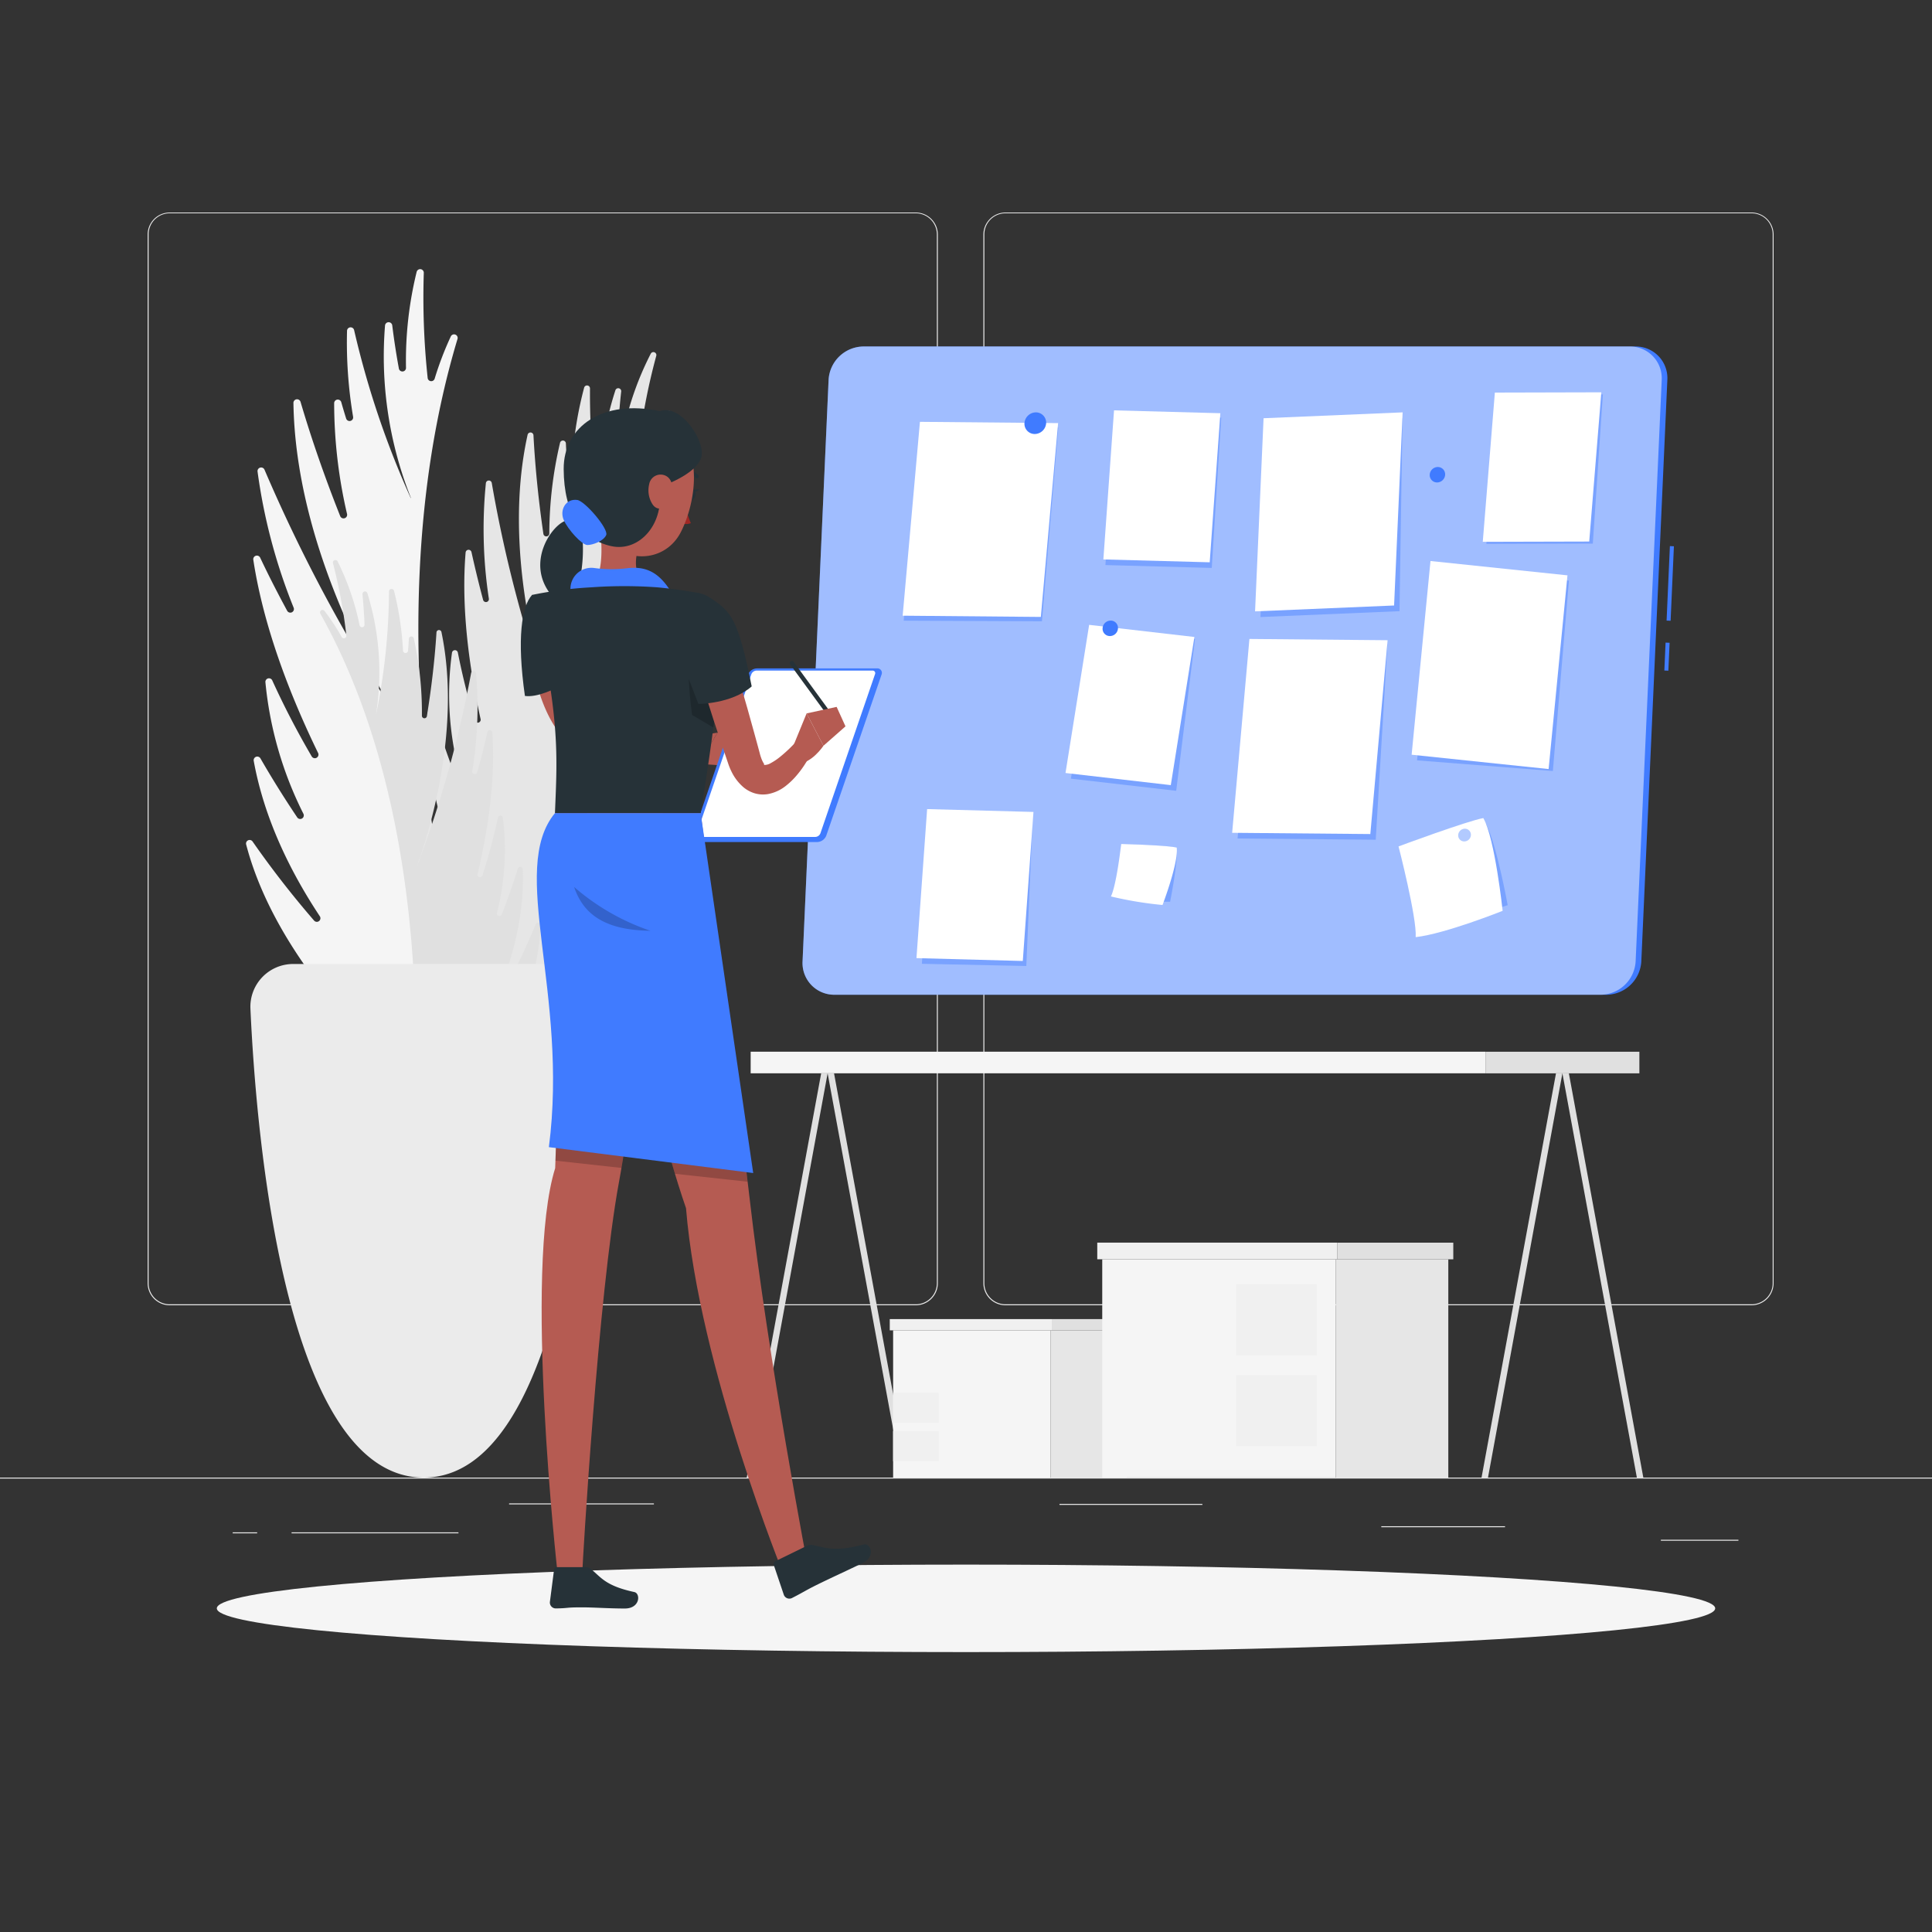 <?xml version="1.0" encoding="UTF-8"?>
<svg xmlns="http://www.w3.org/2000/svg" viewBox="0 0 500 500">
  <rect x="0" y="0" width="500" height="500" fill="#333333" stroke="none"/>
  <g id="freepik--background-complete--inject-77">
    <rect y="382.4" width="500" height="0.25" style="fill:#ebebeb"></rect>
    <rect x="429.83" y="398.49" width="20.07" height="0.25" style="fill:#ebebeb"></rect>
    <rect x="357.48" y="394.99" width="32.02" height="0.25" style="fill:#ebebeb"></rect>
    <rect x="274.19" y="389.21" width="36.98" height="0.25" style="fill:#ebebeb"></rect>
    <rect x="75.46" y="396.57" width="43.19" height="0.25" style="fill:#ebebeb"></rect>
    <rect x="60.22" y="396.57" width="6.33" height="0.25" style="fill:#ebebeb"></rect>
    <rect x="131.75" y="389.08" width="37.48" height="0.25" style="fill:#ebebeb"></rect>
    <path d="M237,337.8H43.91a5.71,5.71,0,0,1-5.7-5.71V60.66A5.71,5.71,0,0,1,43.91,55H237a5.71,5.71,0,0,1,5.71,5.71V332.09A5.71,5.71,0,0,1,237,337.8ZM43.91,55.2a5.46,5.46,0,0,0-5.45,5.46V332.09a5.46,5.46,0,0,0,5.45,5.46H237a5.47,5.47,0,0,0,5.46-5.46V60.66A5.47,5.47,0,0,0,237,55.2Z" style="fill:#ebebeb"></path>
    <path d="M453.31,337.8H260.21a5.72,5.72,0,0,1-5.71-5.71V60.66A5.72,5.72,0,0,1,260.21,55h193.1A5.71,5.71,0,0,1,459,60.66V332.09A5.71,5.71,0,0,1,453.31,337.8ZM260.21,55.2a5.47,5.47,0,0,0-5.46,5.46V332.09a5.47,5.47,0,0,0,5.46,5.46h193.1a5.47,5.47,0,0,0,5.46-5.46V60.66a5.47,5.47,0,0,0-5.46-5.46Z" style="fill:#ebebeb"></path>
    <path d="M128,287.06c-9.81-31.68-33-121.34-9.62-199.26a.93.93,0,0,0-1.74-.67A83.31,83.31,0,0,0,112.49,98a.93.93,0,0,1-1.81-.17,196.36,196.36,0,0,1-1-27.22.94.94,0,0,0-1.85-.25,96.45,96.45,0,0,0-2.76,24.77.93.93,0,0,1-1.85.19c-.64-3.47-1.22-7.19-1.71-11.13a.94.94,0,0,0-1.86,0,99,99,0,0,0,6.67,44.61s0,.09,0,.14A232.61,232.61,0,0,1,91.65,85.45a.93.93,0,0,0-1.84.19,116.21,116.21,0,0,0,1.57,22.22.93.93,0,0,1-1.81.42c-.43-1.38-.85-2.77-1.25-4.2a.94.94,0,0,0-1.84.26A127.06,127.06,0,0,0,89.81,133a.93.93,0,0,1-1.77.56C84.48,124.59,80.9,114.6,77.78,104a.94.94,0,0,0-1.84.27C76.5,141,96.67,176,103.75,187.11v0a416.34,416.34,0,0,1-35.31-65.58.94.94,0,0,0-1.79.48A146.24,146.24,0,0,0,76,157.28a.93.93,0,0,1-1.68.79c-2.4-4.44-4.75-9-7-13.77a.94.94,0,0,0-1.77.54c2.63,17.26,9.4,34.88,16.8,50.09a.94.94,0,0,1-1.65.88,217.12,217.12,0,0,1-10.23-19.7.93.93,0,0,0-1.78.47,96,96,0,0,0,9.82,34,.93.93,0,0,1-1.61.93c-3.24-4.83-6.44-9.93-9.51-15.26a.94.94,0,0,0-1.73.64c2.71,14.92,9.41,28.62,17.11,40.24a.93.93,0,0,1-1.48,1.12,246.35,246.35,0,0,1-15.91-20.45.93.93,0,0,0-1.67.77c10.26,39.23,53.36,70.63,54.18,71.23l0,0,3.43,2.22A4.41,4.41,0,0,0,128,287.06Z" style="fill:#f5f5f5"></path>
    <path d="M143.35,268.32c-1.81-27.15-3.29-103.11,30.16-160.87a.76.76,0,0,0-1.26-.86,67.21,67.21,0,0,0-5.34,7.87.77.77,0,0,1-1.42-.48,162,162,0,0,1,4.36-21.92.77.77,0,0,0-1.42-.55,79.08,79.08,0,0,0-6.91,19.24.76.76,0,0,1-1.51-.19c.15-2.89.39-6,.75-9.21a.77.77,0,0,0-1.5-.33,81.25,81.25,0,0,0-3.14,36.88.42.42,0,0,0,0,.1,190.35,190.35,0,0,1-3.43-37.49.77.77,0,0,0-1.51-.2,96.08,96.08,0,0,0-3,18,.77.77,0,0,1-1.53,0c-.08-1.18-.15-2.38-.2-3.59a.77.77,0,0,0-1.51-.14,103.78,103.78,0,0,0-2.78,23.49.77.77,0,0,1-1.53.1c-1.14-7.81-2.09-16.47-2.57-25.54a.77.77,0,0,0-1.51-.14C130,142,139.47,173.7,143,184v0a341.52,341.52,0,0,1-15.73-59,.77.77,0,0,0-1.52,0,120,120,0,0,0,.76,29.9.76.76,0,0,1-1.49.31c-1.07-4-2.07-8.12-3-12.32a.77.77,0,0,0-1.52.1c-1.18,14.27.88,29.62,3.89,43.16a.77.77,0,0,1-1.48.39,180,180,0,0,1-4.42-17.66.77.77,0,0,0-1.51,0,78.52,78.52,0,0,0,1.38,29,.77.77,0,0,1-1.47.44c-1.66-4.47-3.25-9.15-4.69-14a.77.77,0,0,0-1.5.18c-.67,12.43,2.07,24.63,6,35.37a.77.77,0,0,1-1.4.62,200.51,200.51,0,0,1-8.81-19.35.77.77,0,0,0-1.48.3c.73,33.26,29.17,66.51,29.71,67.14l0,0,2.32,2.42A3.62,3.62,0,0,0,143.35,268.32Z" style="fill:#e6e6e6"></path>
    <path d="M106.61,295.76c1.86-23,4-87.5-23.7-136.93a.65.65,0,0,1,1.08-.72,57.24,57.24,0,0,1,4.44,6.75.65.65,0,0,0,1.21-.39,136.65,136.65,0,0,0-3.45-18.66.65.65,0,0,1,1.22-.45,67.35,67.35,0,0,1,5.64,16.42.65.65,0,0,0,1.29-.15c-.1-2.45-.27-5.08-.53-7.83a.65.65,0,0,1,1.27-.26,69.13,69.13,0,0,1,2.24,31.34l0,.09a162.38,162.38,0,0,0,3.35-31.78A.65.65,0,0,1,102,153a80.68,80.68,0,0,1,2.3,15.35.65.65,0,0,0,1.3,0c.09-1,.16-2,.21-3a.65.65,0,0,1,1.29-.11,88.6,88.6,0,0,1,2.09,20,.65.65,0,0,0,1.29.11c1.06-6.62,2-14,2.48-21.66a.65.65,0,0,1,1.29-.1c5.21,25.1-3.2,51.91-6.33,60.57v0a289.91,289.91,0,0,0,14-49.95.65.65,0,0,1,1.29.06,101.81,101.81,0,0,1-1,25.37.65.65,0,0,0,1.26.28c1-3.38,1.86-6.86,2.66-10.42a.65.65,0,0,1,1.29.1c.83,12.13-1.1,25.14-3.82,36.6a.65.65,0,0,0,1.26.35,153.78,153.78,0,0,0,4-14.94.65.65,0,0,1,1.28,0,66.67,66.67,0,0,1-1.51,24.62.65.65,0,0,0,1.24.39c1.46-3.77,2.87-7.73,4.15-11.82a.65.65,0,0,1,1.27.18c.42,10.55-2,20.88-5.53,29.95a.65.65,0,0,0,1.18.54,169.93,169.93,0,0,0,7.71-16.32.65.65,0,0,1,1.25.27c-1,28.23-25.55,56.12-26,56.65l0,0-2,2A3.08,3.08,0,0,1,106.61,295.76Z" style="fill:#e0e0e0"></path>
    <path d="M75.88,249.48a11.07,11.07,0,0,0-11.07,11.57c1.47,32.34,8.79,121.35,44.84,121.35s43.37-89,44.84-121.35a11.08,11.08,0,0,0-11.07-11.57Z" style="fill:#ebebeb"></path>
    <rect x="194.27" y="272.18" width="190.17" height="5.59" style="fill:#f5f5f5"></rect>
    <rect x="384.44" y="272.18" width="39.83" height="5.59" transform="translate(808.71 549.96) rotate(180)" style="fill:#e0e0e0"></rect>
    <polygon points="404.35 277.77 402.69 277.77 383.42 382.4 385.09 382.4 404.35 277.77" style="fill:#e0e0e0"></polygon>
    <polygon points="404.35 277.77 406.02 277.77 425.29 382.4 423.62 382.4 404.35 277.77" style="fill:#e0e0e0"></polygon>
    <polygon points="214.19 277.77 212.52 277.77 193.25 382.4 194.92 382.4 214.19 277.77" style="fill:#e0e0e0"></polygon>
    <polygon points="214.19 277.77 215.85 277.77 235.12 382.4 233.46 382.4 214.19 277.77" style="fill:#e0e0e0"></polygon>
    <rect x="271.9" y="344.29" width="19.66" height="38.11" style="fill:#e6e6e6"></rect>
    <rect x="231.14" y="344.29" width="40.76" height="38.11" transform="translate(503.04 726.69) rotate(180)" style="fill:#f5f5f5"></rect>
    <rect x="231.14" y="360.44" width="11.8" height="7.79" style="fill:#f0f0f0"></rect>
    <rect x="231.14" y="370.38" width="11.8" height="7.79" style="fill:#f0f0f0"></rect>
    <rect x="272.2" y="341.38" width="20.22" height="2.91" style="fill:#e0e0e0"></rect>
    <rect x="230.27" y="341.38" width="41.93" height="2.91" transform="translate(502.47 685.67) rotate(180)" style="fill:#f0f0f0"></rect>
    <rect x="345.68" y="325.91" width="29.14" height="56.49" style="fill:#e6e6e6"></rect>
    <rect x="285.26" y="325.91" width="60.42" height="56.49" transform="translate(630.94 708.3) rotate(180)" style="fill:#f5f5f5"></rect>
    <rect x="319.89" y="332.37" width="20.88" height="18.4" style="fill:#f0f0f0"></rect>
    <rect x="319.89" y="355.87" width="20.88" height="18.4" style="fill:#f0f0f0"></rect>
    <rect x="346.13" y="321.6" width="29.98" height="4.31" style="fill:#e0e0e0"></rect>
    <rect x="283.98" y="321.6" width="62.15" height="4.31" transform="translate(630.1 647.5) rotate(180)" style="fill:#f0f0f0"></rect>
  </g>
  <g id="freepik--Shadow--inject-77">
    <ellipse id="freepik--path--inject-77" cx="250" cy="416.24" rx="193.89" ry="11.32" style="fill:#f5f5f5"></ellipse>
  </g>
  <g id="freepik--Notes--inject-77">
    <rect x="427.8" y="169.42" width="7.23" height="1.04" transform="translate(242.52 593.4) rotate(-87.46)" style="fill:#407BFF"></rect>
    <rect x="422.62" y="150.47" width="19.29" height="1.04" transform="translate(262.26 576.14) rotate(-87.46)" style="fill:#407BFF"></rect>
    <path d="M415.75,257.44H215.94a8.2,8.2,0,0,1-8.24-8.63L214.44,98.3a9.14,9.14,0,0,1,9-8.63H423.27a8.19,8.19,0,0,1,8.24,8.63l-6.74,150.51A9.15,9.15,0,0,1,415.75,257.44Z" style="fill:#407BFF"></path>
    <path d="M414.28,257.44H215.94a8.2,8.2,0,0,1-8.24-8.63L214.44,98.3a9.14,9.14,0,0,1,9-8.63H421.8a8.21,8.21,0,0,1,8.25,8.63L423.3,248.81A9.15,9.15,0,0,1,414.28,257.44Z" style="fill:#fff;opacity:0.5"></path>
    <polygon points="356.04 217.32 320.28 217 324.75 166.83 359.06 166.83 356.04 217.32" style="fill:#407BFF;opacity:0.4"></polygon>
    <polygon points="269.65 160.79 233.88 160.63 238.12 110.46 273.89 110.62 269.65 160.79" style="fill:#407BFF;opacity:0.4"></polygon>
    <polygon points="362.19 158.17 326.21 159.69 328.42 109.7 362.96 108.24 362.19 158.17" style="fill:#407BFF;opacity:0.4"></polygon>
    <polygon points="401.88 199.54 366.73 196.78 371.61 146.66 406.04 150.26 401.88 199.54" style="fill:#407BFF;opacity:0.4"></polygon>
    <polygon points="313.6 146.98 286.08 146.24 288.85 107.67 316.05 108.08 313.6 146.98" style="fill:#407BFF;opacity:0.4"></polygon>
    <polygon points="265.61 250 238.58 249.43 241.34 210.85 267.3 210.36 265.61 250" style="fill:#407BFF;opacity:0.4"></polygon>
    <polygon points="412.22 140.69 384.67 140.76 387.8 102.15 414.82 102.08 412.22 140.69" style="fill:#407BFF;opacity:0.4"></polygon>
    <polygon points="277.15 201.52 304.4 204.66 309.27 165.36 283.27 163.18 277.15 201.52" style="fill:#407BFF;opacity:0.4"></polygon>
    <polygon points="354.64 215.85 318.88 215.53 323.35 165.36 359.11 165.69 354.64 215.85" style="fill:#fff"></polygon>
    <polygon points="269.37 159.66 233.61 159.34 238.08 109.17 273.84 109.5 269.37 159.66" style="fill:#fff"></polygon>
    <polygon points="360.79 156.7 324.81 158.22 327.01 108.24 363 106.72 360.79 156.7" style="fill:#fff"></polygon>
    <polygon points="400.78 199.03 365.33 195.32 370.21 145.19 405.66 148.9 400.78 199.03" style="fill:#fff"></polygon>
    <polygon points="313.07 145.52 285.55 144.78 288.31 106.2 315.83 106.94 313.07 145.52" style="fill:#fff"></polygon>
    <polygon points="264.7 248.7 237.18 247.96 239.94 209.39 267.46 210.13 264.7 248.7" style="fill:#fff"></polygon>
    <polygon points="411.29 140.15 383.74 140.22 386.87 101.6 414.42 101.53 411.29 140.15" style="fill:#fff"></polygon>
    <polygon points="275.75 200.05 303 203.19 309.11 164.85 281.87 161.71 275.75 200.05" style="fill:#fff"></polygon>
    <path d="M290.16,218.42S290,228.89,288.5,232c4.89,1.4,14.32,1.38,14.32,1.38s2.06-10.07,1.72-14C301.73,218.71,290.16,218.42,290.16,218.42Z" style="fill:#407BFF;opacity:0.4"></path>
    <path d="M290.16,218.42S289,228.87,287.51,232a96.68,96.68,0,0,0,13.35,2.21s4.16-10.87,3.68-14.86C301.73,218.71,290.16,218.42,290.16,218.42Z" style="fill:#fff"></path>
    <path d="M363.79,220.13s5.67,14.34,5.35,19.4c7.68-.86,21.05-5.27,21.05-5.27s-2.86-15.79-5.61-21C380.28,214,363.79,220.13,363.79,220.13Z" style="fill:#407BFF;opacity:0.4"></path>
    <path d="M361.94,219.05s4.76,18.42,4.44,23.48c7.68-.87,22.5-6.81,22.5-6.81s-2-18.82-5-24C379.62,212.49,361.94,219.05,361.94,219.05Z" style="fill:#fff"></path>
    <path d="M380.67,216.12a1.73,1.73,0,0,1-1.72,1.64,1.55,1.55,0,0,1-1.57-1.64,1.74,1.74,0,0,1,1.72-1.65A1.56,1.56,0,0,1,380.67,216.12Z" style="fill:#407BFF;opacity:0.4"></path>
    <path d="M270.74,109.52a3,3,0,0,1-2.93,2.8,2.65,2.65,0,0,1-2.68-2.8,3,3,0,0,1,2.93-2.8A2.66,2.66,0,0,1,270.74,109.52Z" style="fill:#407BFF"></path>
    <path d="M289.33,162.61a2.1,2.1,0,0,1-2.08,2,1.88,1.88,0,0,1-1.9-2,2.1,2.1,0,0,1,2.08-2A1.88,1.88,0,0,1,289.33,162.61Z" style="fill:#407BFF"></path>
    <path d="M374,122.86a2.12,2.12,0,0,1-2.08,2,1.9,1.9,0,0,1-1.91-2,2.11,2.11,0,0,1,2.08-2A1.9,1.9,0,0,1,374,122.86Z" style="fill:#407BFF"></path>
  </g>
  <g id="freepik--Character--inject-77">
    <path d="M154.65,132.74c1.08,5.51,2.15,15.6-1.7,19.28a28,28,0,0,0,13.28,11.21c7.37-4.61,3.84-11.21,3.84-11.21-6.14-1.47-6-6-4.91-10.31Z" style="fill:#b55b52"></path>
    <path d="M147.34,134.62c-4.53-.46-18,18.57,8.08,27.06-4.24-3.93-6.35-7.74-5.24-12.24a38.77,38.77,0,0,0,.54-10.58S152.27,135.12,147.34,134.62Z" style="fill:#263238"></path>
    <path d="M150.1,157.77a11.79,11.79,0,0,1-2.16-3.6A5.42,5.42,0,0,1,153.8,147a32.82,32.82,0,0,0,8.47.06c6.38-.79,9.72,2.42,13.17,9.3h0s-1.61,3-6.44,4.17S150.1,157.77,150.1,157.77Z" style="fill:#407BFF"></path>
    <path d="M178.22,127.88c-.17.73.07,1.41.55,1.52s1-.38,1.18-1.11-.07-1.41-.55-1.52S178.4,127.15,178.22,127.88Z" style="fill:#263238"></path>
    <path d="M179.18,126.76l1.87-.09S179.83,127.82,179.18,126.76Z" style="fill:#263238"></path>
    <path d="M180.36,123.78a.44.44,0,0,0,.36-.72,4.36,4.36,0,0,0-3.67-1.62.44.44,0,0,0-.39.49.45.45,0,0,0,.49.39,3.47,3.47,0,0,1,2.9,1.31A.46.46,0,0,0,180.36,123.78Z" style="fill:#263238"></path>
    <path d="M177.31,130.11a19.92,19.92,0,0,0,1.48,5.28,3.23,3.23,0,0,1-2.71-.14Z" style="fill:#a02724"></path>
    <path d="M154.37,119c-1.6,9.08-2.47,12.88.94,18.56,5.13,8.54,16.62,8.52,20.91.11,3.85-7.57,5.83-21.14-2.07-26.8A12.57,12.57,0,0,0,154.37,119Z" style="fill:#b55b52"></path>
    <path d="M170.5,126.2c2.75-1.12,9.29-3.6,10.89-7.51s-5-14.35-10.64-12.29c-14.69-3.13-24.93,3.9-24.87,15,.06,11.6,4.67,18.2,12.23,19.92S172.24,135.12,170.5,126.2Z" style="fill:#263238"></path>
    <path d="M149.39,129.39c-3-.41-4.6,2.63-3.51,5.15s4.73,6.51,6.13,6.51,4.17-1,4.87-2.57S151.41,129.68,149.39,129.39Z" style="fill:#407BFF"></path>
    <path d="M168,125.36a6.68,6.68,0,0,0,.82,5.07c1.25,2,3.46,1.27,4.44-.75.88-1.81,1.28-5-.61-6.34A3,3,0,0,0,168,125.36Z" style="fill:#b55b52"></path>
    <path d="M146.93,161.28c0,.37,0,1,0,1.49v1.62q0,1.63.15,3.27a54.6,54.6,0,0,0,.84,6.43,31.55,31.55,0,0,0,4.5,11.42c.82,1.06.5.89,1.2,1.37A11.15,11.15,0,0,0,156,188a44.18,44.18,0,0,0,6.3,1.63c4.45.84,9.16,1.42,13.78,1.89l.13,4.71a80.91,80.91,0,0,1-14.78.57,42,42,0,0,1-7.72-1.08,19.89,19.89,0,0,1-4.23-1.54,11.34,11.34,0,0,1-2.33-1.62c-.2-.18-.4-.39-.6-.6l-.37-.43-.68-.81a31.83,31.83,0,0,1-4.26-7.06,40.68,40.68,0,0,1-2.5-7.57,52.35,52.35,0,0,1-1.21-7.71c-.09-1.29-.15-2.58-.17-3.88,0-.65,0-1.3,0-1.95s.05-1.26.12-2.09Z" style="fill:#b55b52"></path>
    <path d="M175.79,191.17l9.91-1.56-4.88,8.08s-6-.25-7.64-3.72Z" style="fill:#b55b52"></path>
    <polygon points="190.6 192.33 190.63 198.34 180.82 197.69 185.7 189.61 190.6 192.33" style="fill:#b55b52"></polygon>
    <path d="M211.49,217.92h-31a1.18,1.18,0,0,1-1.23-1.63l14.31-41.69a2.6,2.6,0,0,1,2.34-1.62h31a1.17,1.17,0,0,1,1.23,1.62l-14.31,41.69A2.63,2.63,0,0,1,211.49,217.92Z" style="fill:#407BFF"></path>
    <path d="M210.94,216.6H181a.65.65,0,0,1-.68-.91l14.14-41.23a1.48,1.48,0,0,1,1.31-.91h30a.66.66,0,0,1,.69.91l-14.15,41.23A1.48,1.48,0,0,1,210.94,216.6Z" style="fill:#fff"></path>
    <path d="M137.67,154l10,4.05,5.33,5.91.69,8.15s-11.65,8.84-17.84,8C133.71,165.13,135.05,156.89,137.67,154Z" style="fill:#263238"></path>
    <path d="M186.86,160.61c.15,6.73-.8,20.74-5.53,49.83H143.62c.63-15.35,1.38-25-6-56.46A103.77,103.77,0,0,1,153,152a119.16,119.16,0,0,1,17.12,0c3.69.34,7.63.93,10.63,1.45A7.39,7.39,0,0,1,186.86,160.61Z" style="fill:#263238"></path>
    <path d="M179.49,163.23l6.71,10.93c-.35,3.89-.86,8.55-1.59,14.12l-5.5-3.25C176.86,168.49,179.49,163.23,179.49,163.23Z" style="opacity:0.2"></path>
    <path d="M187.48,163.41q2.09,6.57,4,13.2l1.92,6.63,1.85,6.65.91,3.33.45,1.67a12,12,0,0,0,.38,1.26,7.53,7.53,0,0,0,.75,1.56c.07.1.06.12,0,.15s-.07.09.05.11a3.13,3.13,0,0,0,1.67-.47,15.33,15.33,0,0,0,2.34-1.56c.8-.64,1.59-1.34,2.37-2.08s1.55-1.57,2.25-2.31l4,2.52a31.45,31.45,0,0,1-1.84,3.29,26,26,0,0,1-2.23,3.1,19.21,19.21,0,0,1-2.94,2.89,10.51,10.51,0,0,1-4.68,2.16,7.64,7.64,0,0,1-3.37-.19,8.26,8.26,0,0,1-2.95-1.58,12.51,12.51,0,0,1-3.13-4.12,15.12,15.12,0,0,1-.82-2l-.56-1.65-1.12-3.29-2.19-6.6-2.11-6.63c-1.43-4.42-2.78-8.86-4.08-13.31Z" style="fill:#b55b52"></path>
    <path d="M177.24,161c1.59-3.8,6.57-6.25,6.57-6.25,5.36,3.49,7.17,5.14,10.73,22.89-5.19,4.54-13.79,4.54-13.79,4.54l-4.64-12S175.65,164.83,177.24,161Z" style="fill:#263238"></path>
    <path d="M205.19,193.31l3.56-8.68,4.36,8.37s-3.3,5-7.14,4.6Z" style="fill:#b55b52"></path>
    <path d="M215.32,186.38a.53.53,0,0,1-.45-.23l-10.39-14.22a.57.57,0,0,1,.13-.79.56.56,0,0,1,.78.13l10.38,14.22a.55.55,0,0,1-.45.89Z" style="fill:#263238"></path>
    <polygon points="216.52 182.94 218.81 187.98 213.11 193 208.75 184.63 216.52 182.94" style="fill:#b55b52"></polygon>
    <path d="M181.33,210.44s9.42,71.29,12.64,99.43c4.75,41.56,15.36,97,15.36,97L203,408s-22.12-54.25-25.46-95.33C167.05,282.41,152,210.44,152,210.44Z" style="fill:#b55b52"></path>
    <path d="M208.82,400.06l-8.19,4a.74.74,0,0,0-.4.9l2.64,7.82a1.53,1.53,0,0,0,2.13.77c3.36-1.71,3.37-1.94,7.64-4,2.63-1.29,6.9-3.24,10.53-5s2.07-5.27.4-4.84c-7.48,1.94-9.83.89-13,.19A2.62,2.62,0,0,0,208.82,400.06Z" style="fill:#263238"></path>
    <path d="M171.48,210.44s-6.12,67.52-11.27,95.37c-5.41,29.25-9.45,98.95-9.51,101.08h-6.43s-8.8-78.35-.59-104.57c1.36-32-.06-91.88-.06-91.88Z" style="fill:#b55b52"></path>
    <path d="M151.46,405.58h-7.32a.74.74,0,0,0-.75.64l-1.08,8.37a1.53,1.53,0,0,0,1.53,1.67c3.68-.06,2.21-.28,6.86-.28,2.86,0,7,.3,11,.3s4.11-3.91,2.46-4.26c-7.4-1.59-8.59-3.78-11.11-5.86A2.47,2.47,0,0,0,151.46,405.58Z" style="fill:#263238"></path>
    <path d="M143.76,300.38l17.07,1.88c.69-4.08,1.4-8.79,2.09-13.87l-18.81-1.93C144,291.41,143.92,296.12,143.76,300.38Z" style="opacity:0.2"></path>
    <path d="M191.74,291.35l-21.24-2.18c1.4,5.21,2.8,10.14,4.15,14.6l18.84,2.06C193,301.6,192.4,296.68,191.74,291.35Z" style="opacity:0.2"></path>
    <path d="M181.33,210.44l13.6,93.14-52.88-6.7c5.16-39.87-10.51-71.84,1.57-86.44Z" style="fill:#407BFF"></path>
    <path d="M148.58,229.55a58.91,58.91,0,0,0,19.74,11.33C156.44,240.75,150.93,236.53,148.58,229.55Z" style="opacity:0.2"></path>
  </g>
</svg>
